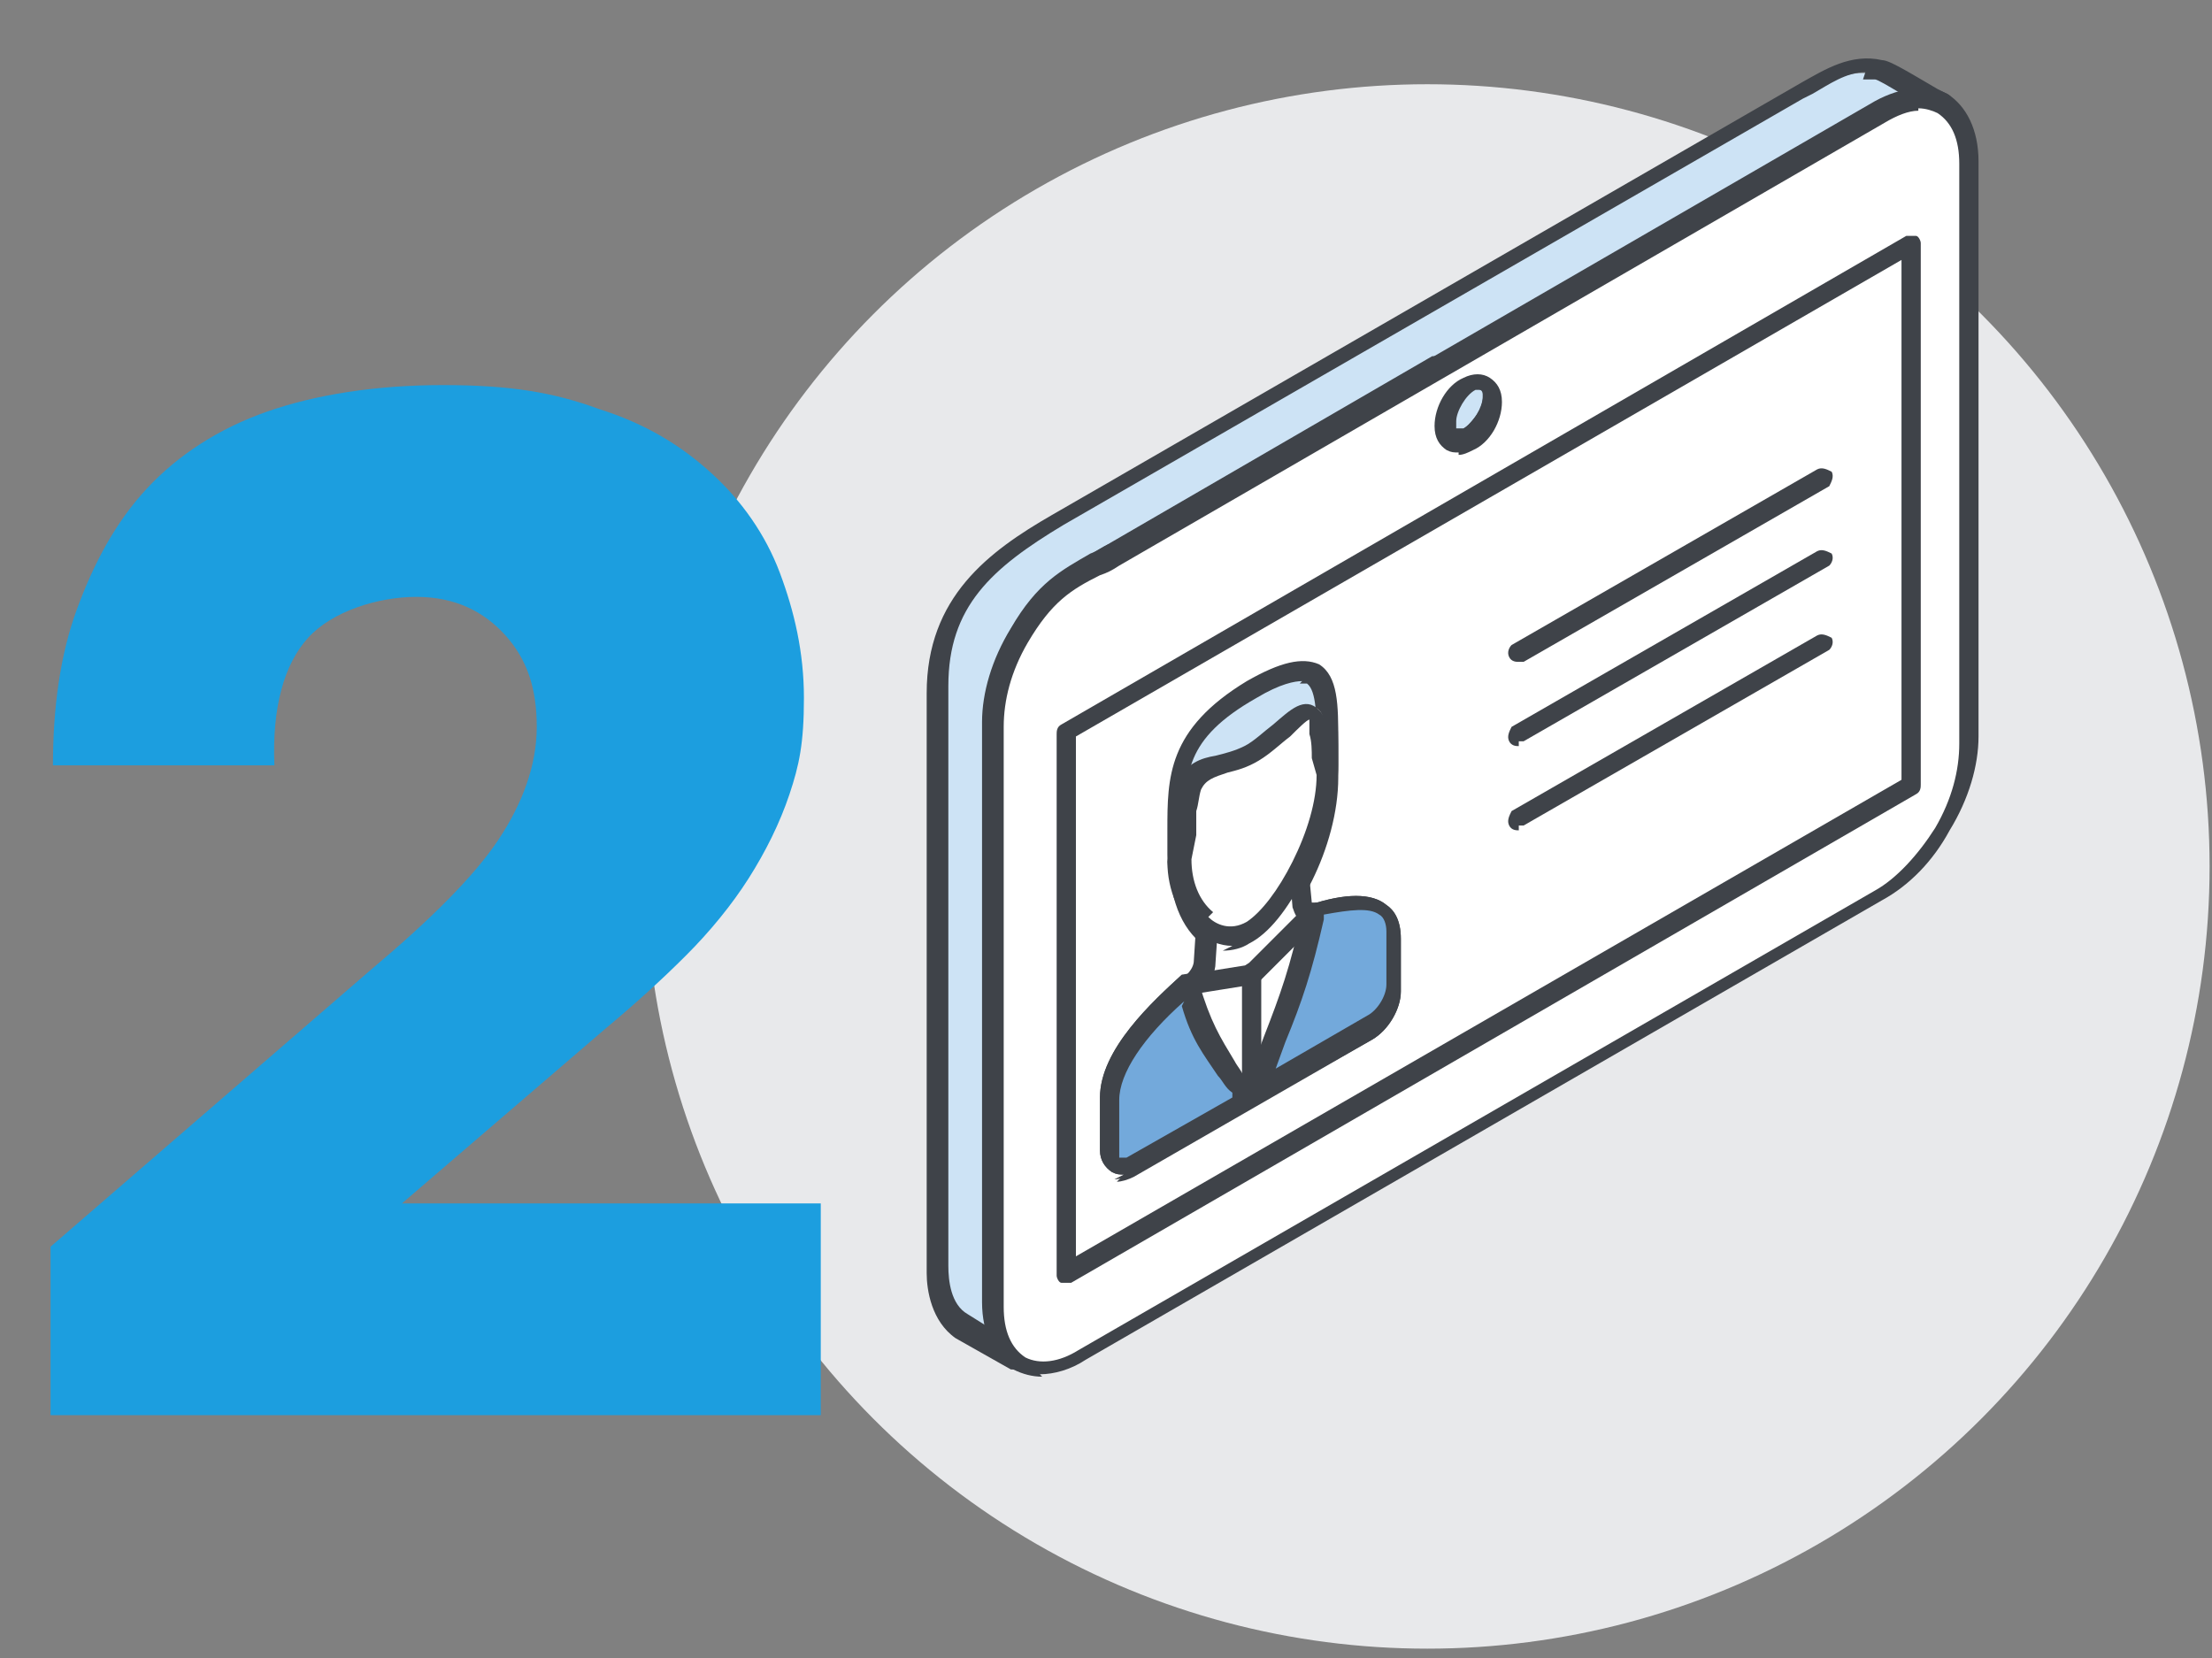 <?xml version="1.0" encoding="UTF-8"?><svg id="a" xmlns="http://www.w3.org/2000/svg" viewBox="0 0 91.9 68.9"><rect x="0" y="0" width="91.9" height="68.9" fill="#808080" stroke="none"/><defs><style>.b{fill:#e8e9eb;}.c{fill:#1c9edf;}.d{fill:#fff;}.d,.e,.f,.g{fill-rule:evenodd;}.e{fill:#cde3f5;}.f{fill:#3f4349;}.g{fill:#73a9db;}</style></defs><circle class="b" cx="59.3" cy="36" r="32.5"/><path class="e" d="M41.3,30c0-2.3,1.4-4.9,3.4-6.1l15-8.6c0,.7-.8,2-1.7,1.7l2.4,1.4c.9.2,2.1-1.9,1.2-2.4l-1.5-.9,17.4-10c.9-.5,1.9-1.1,3-.6-.5-.3-2.2-1.3-2.6-1.4-1.2-.3-2.3.5-3.3,1.1l-30.7,17.7c-2.9,1.6-5,3.4-5,7v24.1c0,.8.2,1.8,1,2.3l2.3,1.3c-.8-.6-1-1.4-1-2.3v-24.1Z"/><path class="f" d="M58.2,16.6c0,0,.2,0,.4,0,.1,0,.2-.2.3-.3l-.7.4h0ZM59.1,17.1l1.5.8c.2,0,.6-.4.9-.9.1-.3.2-.7,0-.8l-1.4-.8c0,.5-.4,1.3-1,1.7h0ZM77.4,3.3c.1,0,.3,0,.5,0,.1,0,.6.3,1.1.6-.6.2-1.1.5-1.6.7l-17.4,10c0,0-.2.1-.2.2-.1,0-.2,0-.3,0l-15,8.7c-2.1,1.3-3.6,4-3.6,6.4h0v24.1c0,.3,0,.7.1,1.1l-.8-.5c-.7-.4-.8-1.4-.8-2v-24.1c0-3.3,1.8-4.9,4.8-6.7l30.7-17.7.4-.2c.7-.4,1.4-.9,2.2-.9h0ZM42.2,56.9c0,0-.1,0-.2,0l-2.3-1.3c-1-.7-1.2-2-1.2-2.7v-24.1c0-4,2.6-5.9,5.2-7.4L74.9,3.4c.9-.5,2-1.2,3.3-.9.3,0,1.1.5,2.3,1.2l.4.2c.2.1.3.3.2.5,0,.2-.3.3-.5.2-.9-.4-1.7,0-2.6.6l-16.8,9.7.9.5c.5.4.6,1.1.3,1.8-.3.8-1.1,1.5-1.8,1.4,0,0,0,0-.1,0l-2.4-1.4c-.1,0-.2-.2-.2-.4l-12.8,7.3c-1.8,1.1-3.2,3.5-3.2,5.8v24.1c0,1,.3,1.6.8,2,.2.1.2.4,0,.5,0,.1-.2.2-.3.2Z"/><path class="d" d="M61,16c.5-.3,1,0,1,.6s-.4,1.4-1,1.7c-.5.3-1,0-1-.6s.4-1.4,1-1.7h0ZM41.3,30v24.1c0,1.2.4,2,1.1,2.4.7.4,1.6.3,2.6-.3,8.9-5.1,24.2-14,33.1-19.1,1-.6,2-1.6,2.6-2.8.7-1.2,1.1-2.5,1.1-3.7V6.8c0-1.2-.4-2-1.1-2.4-.7-.4-1.6-.3-2.6.3-5.1,2.9-23.8,13.7-31.8,18.4-1.6.9-2.7,1.2-3.9,3.3-.7,1.2-1.1,2.5-1.1,3.7h0Z"/><path class="f" d="M61,16h0,0ZM61.5,16.2c0,0-.1,0-.2,0h0c-.4.2-.8.9-.8,1.3s0,.3,0,.3c0,0,.2,0,.3,0,.4-.2.8-.9.8-1.3s0-.3,0-.3c0,0,0,0,0,0h0ZM60.6,18.8c-.2,0-.3,0-.5-.1-.3-.2-.5-.5-.5-1,0-.8.5-1.7,1.2-2h0c.4-.2.8-.2,1.1,0,.3.2.5.5.5,1,0,.8-.5,1.7-1.2,2-.2.1-.4.2-.6.2h0ZM79.7,4.6c-.4,0-.9.2-1.4.5l-31.8,18.4c-.3.2-.5.3-.8.4-1.2.6-2,1.1-3,2.8-.7,1.2-1,2.4-1,3.5v24.1c0,1,.3,1.7.9,2.1.6.3,1.4.2,2.2-.3l33.1-19.1c.9-.5,1.8-1.5,2.5-2.6.7-1.2,1-2.4,1-3.5V6.8c0-1-.3-1.7-.9-2.1-.2-.1-.5-.2-.8-.2h0ZM43.3,57.2c-.4,0-.8-.1-1.2-.3-.8-.5-1.3-1.5-1.3-2.8v-24.1c0-1.2.4-2.6,1.2-3.9,1.1-1.9,2.1-2.4,3.3-3.1.3-.1.5-.3.8-.4l31.8-18.4c1.1-.6,2.2-.7,3-.3.8.5,1.3,1.5,1.3,2.8v23.9c0,1.2-.4,2.6-1.2,3.9-.7,1.3-1.7,2.3-2.8,2.9l-33.1,19.1c-.6.4-1.3.6-1.9.6Z"/><polygon class="d" points="44.3 52.9 79.4 32.6 79.4 10.1 44.3 30.4 44.3 52.9"/><path class="f" d="M44.7,30.6v21.6l34.3-19.8V10.8l-34.3,19.8h0ZM44.3,53.3c0,0-.1,0-.2,0-.1,0-.2-.2-.2-.3v-22.5c0-.1,0-.3.2-.4l35.1-20.3c.1,0,.3,0,.4,0,.1,0,.2.2.2.3v22.5c0,.1,0,.3-.2.4l-35.1,20.3c0,0-.1,0-.2,0Z"/><path class="f" d="M63.1,27.5c-.1,0-.3,0-.4-.2-.1-.2,0-.4.1-.5l12.7-7.3c.2-.1.4,0,.6.1.1.2,0,.4-.1.6l-12.7,7.3c0,0-.1,0-.2,0Z"/><path class="f" d="M63.1,31c-.1,0-.3,0-.4-.2-.1-.2,0-.4.1-.6l12.7-7.3c.2-.1.4,0,.6.1.1.2,0,.4-.1.5l-12.7,7.3c0,0-.1,0-.2,0Z"/><path class="f" d="M63.1,34.5c-.1,0-.3,0-.4-.2-.1-.2,0-.4.1-.6l12.7-7.3c.2-.1.4,0,.6.1.1.2,0,.4-.1.5l-12.7,7.3c0,0-.1,0-.2,0Z"/><path class="d" d="M52,39c1.4-.8,3-4,3-6.7s.4-5.2-3-3.2c-3.5,2-3.1,4-3.1,6.7s1.6,4,3.1,3.2Z"/><path class="f" d="M54,28.8c-.3,0-.8.1-1.8.7-2.9,1.7-2.9,3.2-2.9,5.6,0,.3,0,.5,0,.8,0,1.4.4,2.4,1.2,2.8.4.2.8.2,1.3,0h0c1.3-.7,2.9-3.7,2.9-6.3v-.8c0-1.2,0-2.4-.4-2.6,0,0-.1,0-.3,0h0ZM52,39h0,0ZM51.2,39.7c-.3,0-.7,0-1-.3-1-.6-1.6-1.9-1.6-3.5s0-.5,0-.8c0-2.3,0-4.4,3.3-6.3,1.4-.8,2.2-1,2.9-.6.8.5.8,1.8.8,3.3v.8c0,2.9-1.8,6.2-3.3,7h0c-.3.2-.7.3-1.1.3Z"/><path class="d" d="M50.3,35.4l3.4-1.9.4,4.2c0,.3.3.4.5.2h0s-.4,1.9-.4,1.9l-4.5,2.2-.3-1.1h.1c.3-.3.5-.6.5-.9l.3-4.6Z"/><path class="f" d="M49.9,41v.3c.1,0,4-1.9,4-1.9l.3-1.1s0,0-.1,0c-.2-.1-.3-.3-.4-.6l-.3-3.6-2.6,1.5-.3,4.4c0,.4-.2.8-.5,1h0ZM49.8,42.3c0,0-.1,0-.2,0-.1,0-.2-.1-.2-.3l-.3-1.1c0-.2,0-.3.1-.4h.1c.2-.2.3-.4.3-.6l.3-4.6c0-.1,0-.3.2-.3l3.4-1.9c.1,0,.3,0,.4,0,.1,0,.2.2.2.3l.4,4.1s0,0,0,0c.1,0,.3,0,.4,0,.1,0,.2.3.1.4l-.4,1.9c0,.1-.1.2-.2.3l-4.5,2.2c0,0-.1,0-.2,0Z"/><path class="e" d="M52,38.2c-.8.5-1.6.3-2.2-.2-.6-.5-1-1.4-1-2.5h0s0,0,0,0c0,0,0-.1,0-.2,0-2.6-.4-4.5,3.1-6.5,3.5-2,3.1.3,3.1,2.9v.2h0c0,1.1-.4,2.5-1,3.7-.6,1.2-1.4,2.2-2.2,2.7Z"/><path class="f" d="M54.1,28.3c-.3,0-.9.1-1.9.7-3,1.7-3,3.2-2.9,5.4,0,.2,0,.5,0,.7v.2c0,1,.3,1.8.8,2.3.5.4,1.1.5,1.7.2.7-.4,1.4-1.3,2-2.5.6-1.2.9-2.5.9-3.4v-1c0-1.1,0-2.2-.4-2.5,0,0-.1,0-.3,0h0ZM51.1,38.9c-.5,0-1-.2-1.5-.6-.7-.6-1.1-1.6-1.1-2.8s0,0,0-.1v-.2c0-.3,0-.5,0-.7,0-2.2,0-4.2,3.3-6.2,1.4-.8,2.3-1,3-.7.8.5.8,1.7.8,3.2v1c0,1.1-.4,2.5-1,3.8-.7,1.4-1.5,2.4-2.3,2.9-.4.2-.8.3-1.2.3Z"/><path class="d" d="M52,40.5l-2.6.4c-1.9,1.5-3.3,3.3-3.3,4.8v2.2c0,.6.4.8,1,.5l1.8-1.1,2.5-1.4,1.3-.8,2.2-1.2,2.1-1.2c.5-.3,1-1,1-1.6v-2.2c0-1.5-1.4-1.6-3.3-1l-2.6,2.6Z"/><path class="f" d="M52,40.5h0,0ZM49.6,41.3c-1.9,1.6-3.1,3.2-3.1,4.4v2.2c0,.1,0,.2,0,.2,0,0,.1,0,.3,0l9.9-5.7c.4-.2.8-.8.8-1.3v-2.2c0-.3-.1-.6-.3-.7-.4-.3-1.3-.2-2.4.1l-2.5,2.5c0,0-.1,0-.2.1l-2.5.4h0ZM46.7,48.8c-.2,0-.3,0-.5-.1-.3-.2-.5-.5-.5-.9v-2.2c0-2,2.2-4,3.4-5.1,0,0,.1,0,.2,0l2.5-.4,2.5-2.5s0,0,.1,0c1.5-.5,2.6-.5,3.2,0,.3.2.6.6.6,1.4v2.2c0,.7-.5,1.6-1.2,2l-9.9,5.7c-.2.1-.5.2-.7.2Z"/><path class="d" d="M50,38.4c.6.5,1.4.7,2.1.2.7-.4,1.5-1.5,2.1-2.7.6-1.2,1-2.6,1-3.8l-.2-.8c0-.3,0-.6,0-.9,0-.4,0-.7-.2-.9-.3-.3-.8.1-1.4.6-.4.3-.8.7-1.3,1-.5.3-.9.4-1.3.5h0c-.6.2-1.1.3-1.4.9-.2.4-.2.7-.2,1.1,0,.3,0,.6,0,1l-.2,1c0,1.1.4,2.1,1,2.6Z"/><path class="f" d="M50.2,38.1c.3.3.9.6,1.6.2.6-.4,1.3-1.3,1.9-2.5.6-1.2,1-2.5,1-3.6l-.2-.7c0-.3,0-.7-.1-1,0-.2,0-.5,0-.6-.1,0-.5.4-.8.7-.4.3-.8.7-1.3,1-.5.3-.9.4-1.3.5-.6.2-.9.3-1.1.7-.1.3-.1.6-.2.9,0,.3,0,.6,0,1l-.2,1c0,.9.3,1.7.9,2.2h0ZM51.2,39.3c-.5,0-1-.2-1.5-.6h0c-.7-.6-1.2-1.7-1.2-2.9l.2-1.1c0-.3,0-.6,0-.9,0-.4,0-.8.2-1.3.4-.8,1-1,1.6-1.1.4-.1.8-.2,1.2-.4.4-.2.8-.6,1.2-.9.7-.6,1.3-1.2,1.9-.6.3.3.3.7.3,1.2,0,.3,0,.5,0,.8l.2.8s0,0,0,.1c0,1.1-.4,2.6-1.1,4-.7,1.4-1.5,2.4-2.3,2.8-.3.2-.7.3-1.1.3Z"/><path class="g" d="M52.2,45.3l4.8-2.8c.5-.3,1-1,1-1.6v-2.2c0-1.5-1.4-1.6-3.3-1-.6,2.8-1.1,3.9-2,6.4l-.4,1.1h0ZM46.1,45.6v2.2c0,.6.4.8,1,.5l4.8-2.8-.4-.6c-.9-1.4-1.5-1.9-2.1-4.1-1.9,1.5-3.3,3.3-3.3,4.8h0Z"/><path class="f" d="M55,38.2c-.5,2.2-.9,3.4-1.6,5.1l-.4,1.1,3.8-2.2c.4-.2.8-.8.8-1.3v-2.2c0-.3-.1-.6-.3-.7-.4-.3-1.2-.2-2.3,0h0ZM49.2,41.6c-1.7,1.5-2.7,3-2.7,4.1v2.2c0,.1,0,.2,0,.2,0,0,.1,0,.3,0l4.4-2.5v-.2c-.3-.2-.4-.5-.6-.7-.6-.9-1.1-1.5-1.5-2.9h0ZM46.7,48.8c-.2,0-.3,0-.5-.1-.3-.2-.5-.5-.5-.9v-2.2c0-2,2.2-4,3.4-5.1.1,0,.3-.1.4,0,.1,0,.2.1.3.3.5,1.7.9,2.3,1.5,3.3.1.2.3.4.4.7v.2c.1,0,.8-1.9.8-1.9.7-1.8,1.1-2.9,1.6-5.2,0-.1.1-.3.3-.3,1.5-.5,2.6-.5,3.2,0,.3.2.6.6.6,1.4v2.2c0,.7-.5,1.6-1.2,2l-4.8,2.7c0,0-.1,0-.2,0,0,0,0,.1-.2.1l-4.8,2.8c-.2.1-.5.2-.7.2Z"/><path class="f" d="M52,45.8c-.2,0-.4-.2-.4-.4v-5c0-.2.2-.4.4-.4s.4.2.4.4v5c0,.2-.2.4-.4.4Z"/><path class="c" d="M2.1,51.8l13.3-11.5c2.5-2.1,4.3-3.9,5.3-5.4s1.6-3.1,1.6-4.7-.4-2.8-1.3-3.8c-.9-1-2.1-1.6-3.7-1.6s-3.5.6-4.5,1.7-1.5,2.9-1.4,5.3H2.2c0-2.4.3-4.6,1-6.5s1.6-3.6,2.9-5c1.3-1.4,3-2.5,5-3.2s4.5-1.1,7.3-1.1,4.6.3,6.5,1c1.9.6,3.4,1.5,4.7,2.7,1.2,1.1,2.2,2.5,2.8,4.1.6,1.6,1,3.3,1,5.2s-.2,2.8-.6,4c-.4,1.2-1,2.4-1.7,3.5-.7,1.1-1.6,2.2-2.6,3.2-1,1-2.1,2-3.3,3l-8.5,7.3h17.4v8.8H2.1v-6.9Z"/></svg>